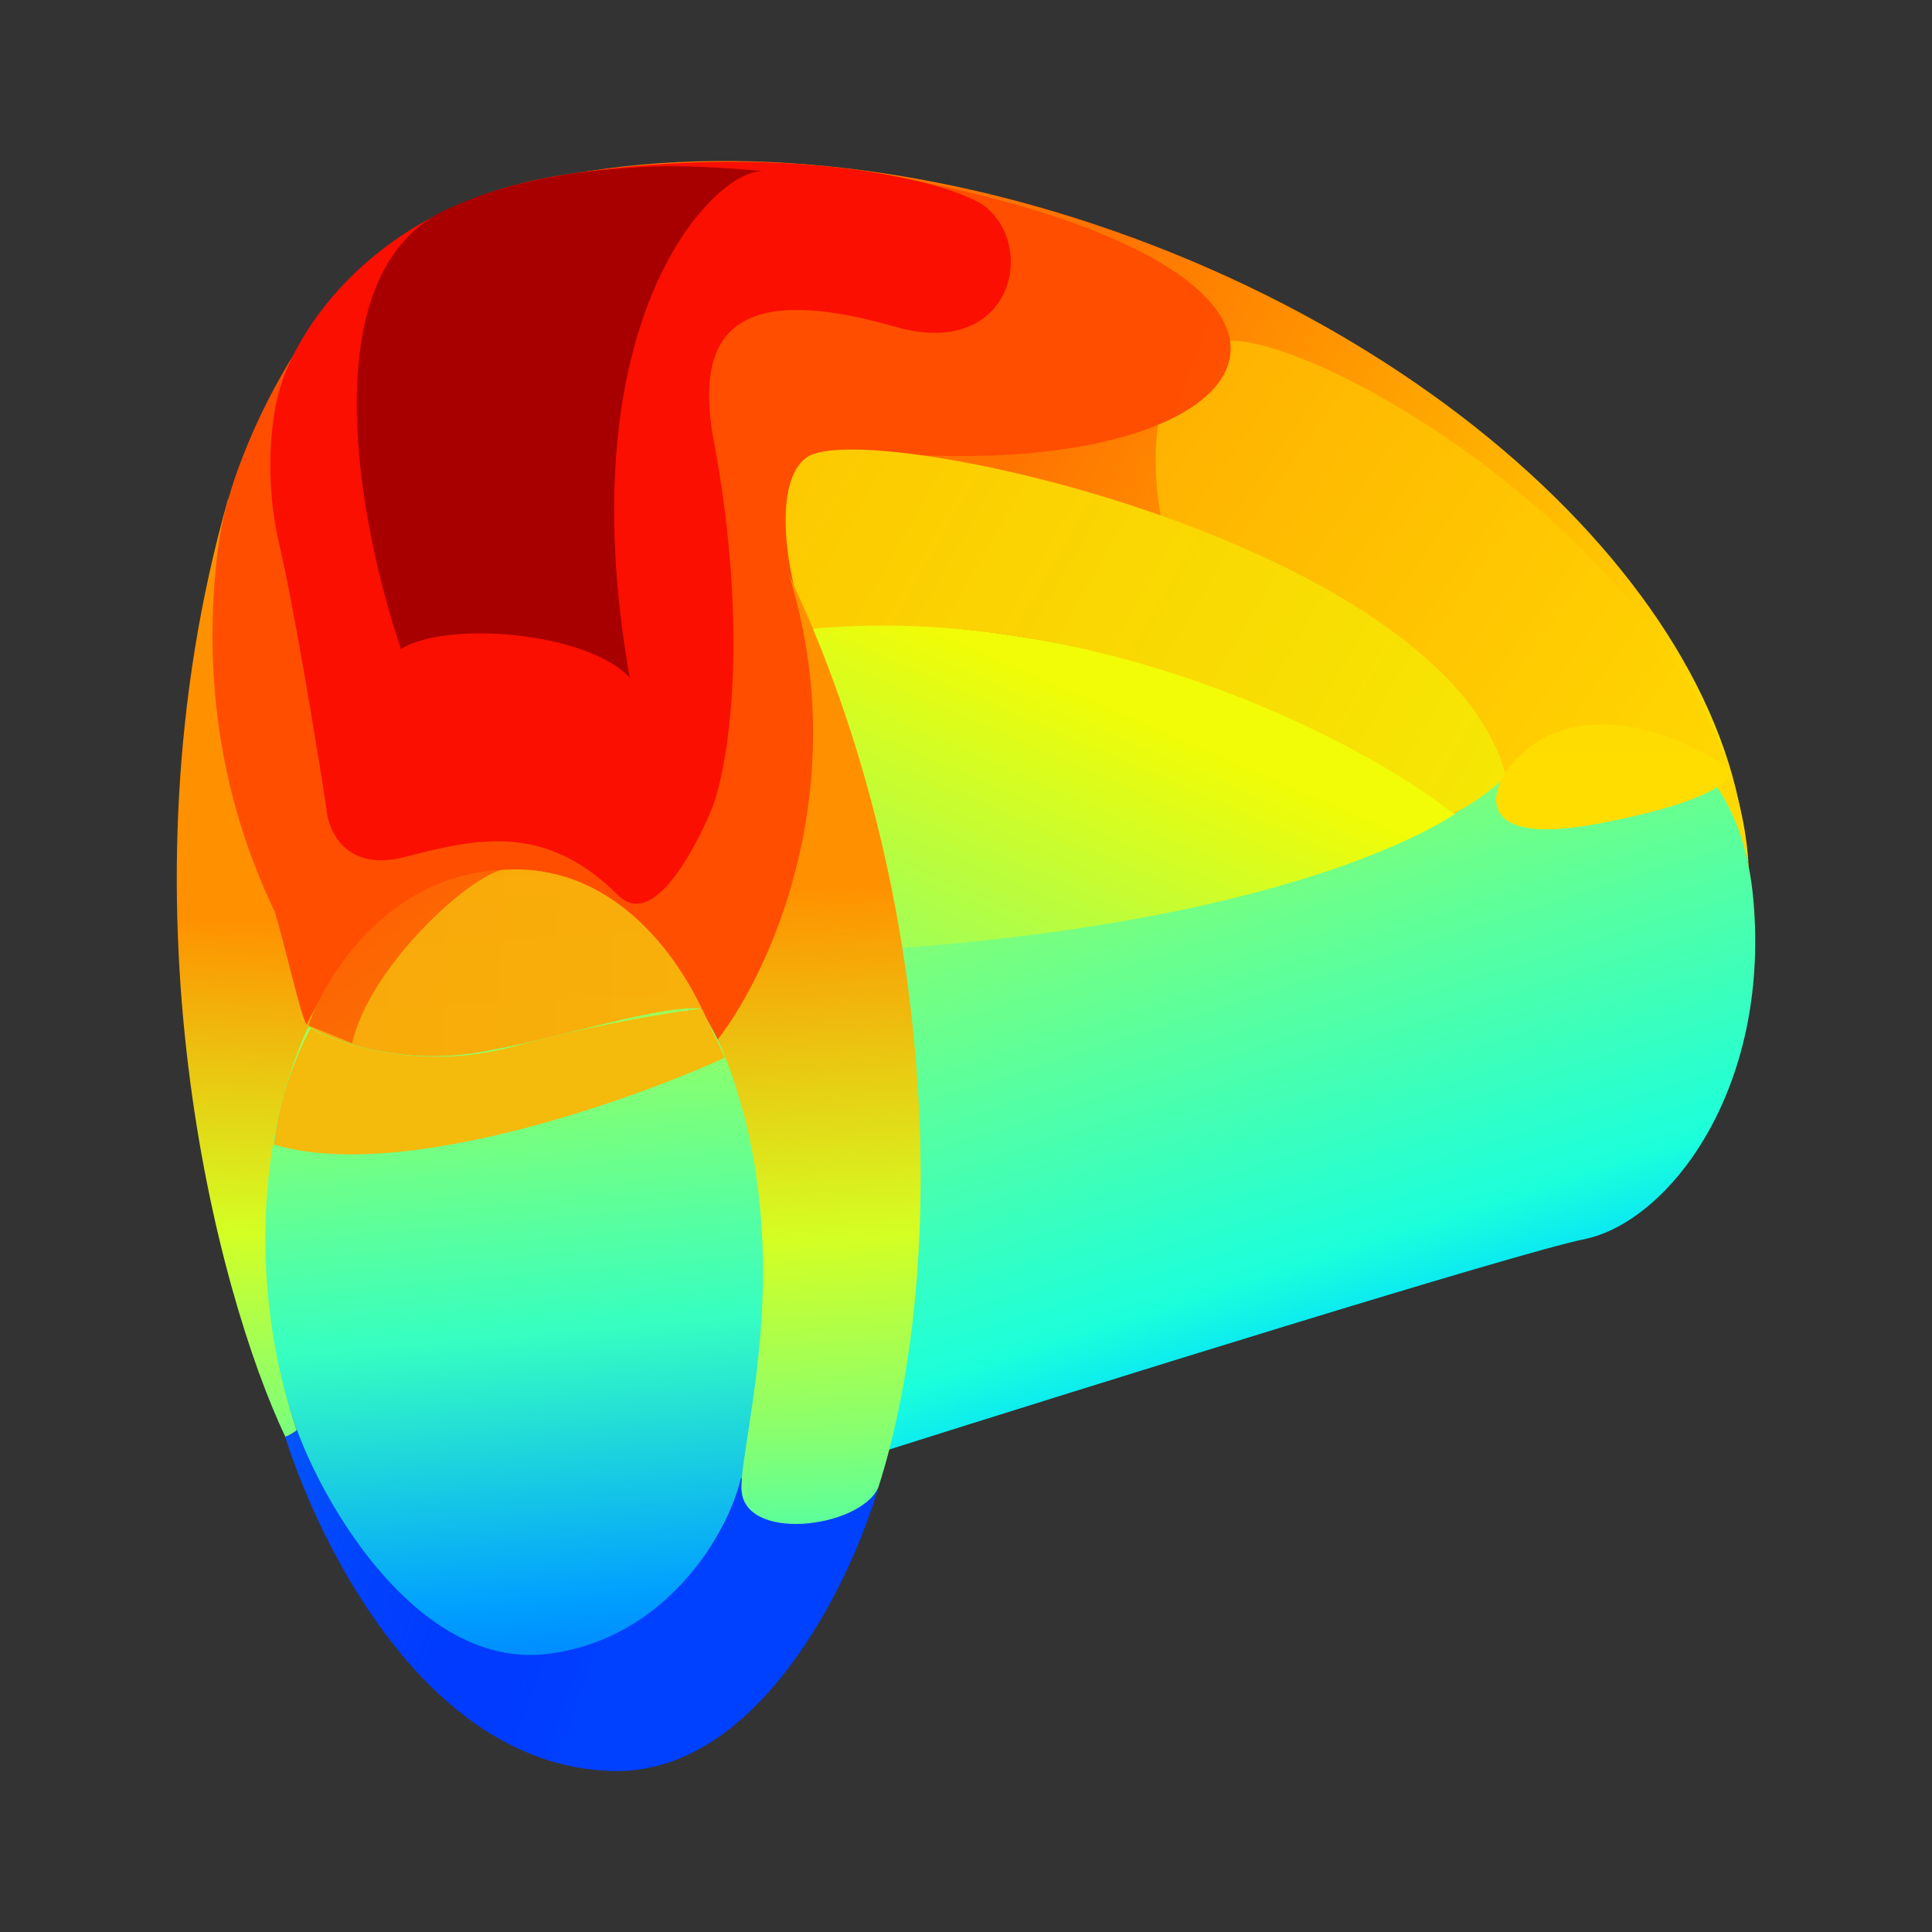 <svg xmlns="http://www.w3.org/2000/svg" width="24" height="24" fill="none" viewBox="0 0 24 24">
    <rect x="0" y="0" width="24" height="24" fill="#333333" stroke="none"/>
    <path fill="url(#CRV__a)" d="M21.445 12.261c-1.2 3.101-6.33 4.006-11.457 2.021C5.154 12.412.697 4.77 6.724 2.238c2.14-.481 4.875-.244 7.61.814 5.128 1.985 8.311 6.108 7.111 9.209"/>
    <path fill="url(#CRV__b)" d="M15.516 4.254c-1.18-.217-1.258 1.301-1.097 2.15 3.145 1.241 4.198 3.09 4.275 3.206 1.437-1.223 2.9.143 3.03 1.187-.156-3.387-4.603-6.248-6.208-6.543"/>
    <path fill="url(#CRV__c)" d="M3.687 17.772C2.863 15.234 3.62 13 4.101 12.2c-.432-2.003-1.243-6.024-1.268-6-1.423 5.008-.137 9.863.714 11.654z"/>
    <path fill="url(#CRV__d)" d="M2.71 6.802c.118-.956.718-2.107 1.1-2.638l6.814-2.058c6.982 1.158 5.353 3.991.172 3.504-1.596-.15-.826 1.333-.732 2.704.432 2.91-.225 3.25-1.24 4.752-.356-.733-1.146-2.122-2.554-2.217-1.127-.075-2.222 1.353-2.46 1.878-.063-.056-.275-1.007-.395-1.397-.625-1.303-.92-2.812-.706-4.528"/>
    <path fill="url(#CRV__e)" d="M3.466 6.748c-.196-.848-.081-1.607 0-1.88.196-.744 1.173-2.325 3.518-2.694s4.444-.058 5.2.352c.72.483.41 1.95-1.053 1.536-2.128-.615-2.457.197-2.282 1.316.474 2.476.198 4.134 0 4.653 0 0-.636 1.602-1.163 1.097-.9-.9-1.733-.724-2.655-.483-.738.193-.96-.329-.978-.614-.114-.741-.39-2.434-.587-3.283"/>
    <path fill="url(#CRV__f)" d="M5.528 2.612c-1.672.797-1.068 3.91-.547 5.45.569-.355 2.309-.214 2.841.355-.795-4.518 1.085-6.326 1.654-6.29 0 0-.934-.1-1.584-.046-.778.045-1.617.175-2.364.531"/>
    <path fill="url(#CRV__g)" d="M18.772 9.546c-1.322 1.474-5.643 2.078-7.637 2.196.415 1.994.038 5.03-.202 6.3 2.57-.813 7.92-2.48 8.75-2.649 1.038-.212 2.31-1.843 2.098-4.216s-2.161-2.521-3.01-1.631"/>
    <path fill="url(#CRV__h)" d="M10.128 7.797c-.314.132.714 2.698 1.046 3.981 5.161-.386 6.88-1.666 6.902-1.666-2.894-2.397-7.555-2.48-7.948-2.315"/>
    <path fill="url(#CRV__i)" d="M18.706 9.632c-.769-2.893-7.944-4.461-8.68-3.953-.44.303-.26 1.477 0 2.138 3.556-.349 6.892 1.39 8.014 2.28.177-.041.6-.362.666-.465"/>
    <path fill="url(#CRV__j)" d="M19.862 10.23c-1.499.285-1.373-.343-1.124-.693.794-.974 2.154-.405 2.734 0 .088.112-.112.408-1.61.693"/>
    <path fill="url(#CRV__k)" d="M6.847 20.588c1.738-.136 2.976-2.422 2.765-5.106s-1.79-4.748-3.528-4.612-2.975 2.423-2.765 5.106c.211 2.684 1.79 4.749 3.528 4.612"/>
    <path fill="url(#CRV__l)" d="M6.027 13.058c-1.05.195-1.918-.135-2.22-.324.286-.577 1.033-1.832 2.447-1.928 1.277-.088 2.094.943 2.462 1.722-.535-.044-1.64.336-2.69.53"/>
    <path fill="url(#CRV__m)" fill-opacity=".5" d="M6.027 13.058c-1.05.195-1.918-.135-2.22-.324.286-.577 1.033-1.832 2.447-1.928 1.277-.088 2.094.943 2.462 1.722-.535-.044-1.64.336-2.69.53"/>
    <path fill="url(#CRV__n)" d="M7.616 22c1.798.04 2.942-2.32 3.29-3.505l-1.703-.133c-.155.69-.94 2.016-2.416 2.185-1.568.18-2.735-1.792-3.098-2.783a.33.33 0 0 1-.147.083c.48 1.489 1.825 4.103 4.074 4.153"/>
    <path fill="url(#CRV__o)" d="M7.616 22c1.798.04 2.942-2.32 3.29-3.505l-1.703-.133c-.155.69-.94 2.016-2.416 2.185-1.568.18-2.735-1.792-3.098-2.783a.33.33 0 0 1-.147.083c.48 1.489 1.825 4.103 4.074 4.153"/>
    <path fill="url(#CRV__p)" d="M9.802 7.143c.808 2.61-.209 4.887-.883 5.767 1.057 2.458.291 4.882.291 5.57 0 .69 1.471.506 1.7 0 .849-2.63.8-7.295-1.108-11.337"/>
    <path fill="url(#CRV__q)" d="m4.374 12.959-.541-.22c.15-.467.894-1.856 2.392-1.932-.474.136-1.644 1.237-1.851 2.152"/>
    <path fill="#F4BA0C" d="M6.35 13.007c-1.122.298-2.129-.031-2.492-.233a4.2 4.2 0 0 0-.455 1.444c1.559.468 4.383-.525 5.602-1.08l-.284-.606c-.322.033-1.248.176-2.37.475"/>
    <defs>
        <linearGradient id="CRV__a" x1="8.233" x2="22.223" y1="2.58" y2="9.004" gradientUnits="userSpaceOnUse">
            <stop offset=".339" stop-color="#FF7301"/>
            <stop offset=".948" stop-color="#FFDD01"/>
        </linearGradient>
        <linearGradient id="CRV__b" x1="3.299" x2="21.726" y1="2.001" y2="14.924" gradientUnits="userSpaceOnUse">
            <stop stop-color="#FF8101"/>
            <stop offset="1" stop-color="#FFE601"/>
        </linearGradient>
        <linearGradient id="CRV__c" x1="-4.09" x2="-4.794" y1="11.045" y2="23.266" gradientUnits="userSpaceOnUse">
            <stop stop-color="#FF9100"/>
            <stop offset=".314" stop-color="#D4FF23"/>
            <stop offset=".49" stop-color="#87FF70"/>
            <stop offset=".688" stop-color="#1CFFDB"/>
            <stop offset="1" stop-color="#00BEFF"/>
        </linearGradient>
        <linearGradient id="CRV__d" x1="15.417" x2="20.755" y1="2.624" y2="4.532" gradientUnits="userSpaceOnUse">
            <stop stop-color="#FF4E00"/>
            <stop offset="1" stop-color="#FF7300"/>
        </linearGradient>
        <linearGradient id="CRV__e" x1="15.765" x2="21.864" y1="5.92" y2="6.751" gradientUnits="userSpaceOnUse">
            <stop stop-color="#FA0F00"/>
            <stop offset="1" stop-color="#FF6E01"/>
        </linearGradient>
        <linearGradient id="CRV__f" x1="4.426" x2="9.599" y1="9.002" y2="25.973" gradientUnits="userSpaceOnUse">
            <stop stop-color="#A80000"/>
            <stop offset="1" stop-color="#FA0F01"/>
        </linearGradient>
        <linearGradient id="CRV__g" x1="10.346" x2="13.917" y1="6.508" y2="17.738" gradientUnits="userSpaceOnUse">
            <stop stop-color="#FFE600"/>
            <stop offset=".469" stop-color="#7AFF7D"/>
            <stop offset=".891" stop-color="#1CFFDB"/>
            <stop offset="1" stop-color="#00DCFE"/>
        </linearGradient>
        <linearGradient id="CRV__h" x1="12.452" x2="7.688" y1="8.193" y2="19.171" gradientUnits="userSpaceOnUse">
            <stop stop-color="#F1FC06"/>
            <stop offset=".469" stop-color="#7AFF7D"/>
            <stop offset="1" stop-color="#1CFFDB"/>
        </linearGradient>
        <linearGradient id="CRV__i" x1="5.924" x2="22.543" y1="7.078" y2="16.658" gradientUnits="userSpaceOnUse">
            <stop stop-color="#FFC100"/>
            <stop offset="1" stop-color="#F1FC06"/>
        </linearGradient>
        <linearGradient id="CRV__j" x1="12.002" x2="12.002" y1="1.998" y2="22.002" gradientUnits="userSpaceOnUse">
            <stop stop-color="#FFD701"/>
            <stop offset="1" stop-color="#FFE601"/>
        </linearGradient>
        <linearGradient id="CRV__k" x1="8.422" x2="9.996" y1="3.403" y2="22.167" gradientUnits="userSpaceOnUse">
            <stop stop-color="#FFA300"/>
            <stop offset=".214" stop-color="#DEFF19"/>
            <stop offset=".464" stop-color="#A4FF53"/>
            <stop offset=".688" stop-color="#36FFC1"/>
            <stop offset=".865" stop-color="#00A0FF"/>
            <stop offset=".974" stop-color="#0064FF"/>
        </linearGradient>
        <linearGradient id="CRV__l" x1="4.35" x2="32.296" y1="11.165" y2="12.046" gradientUnits="userSpaceOnUse">
            <stop stop-color="#FF8A01"/>
            <stop offset="1" stop-color="#FFDB00"/>
        </linearGradient>
        <linearGradient id="CRV__m" x1="17.639" x2="16.098" y1="31.537" y2=".191" gradientUnits="userSpaceOnUse">
            <stop stop-color="#DFFD18"/>
            <stop offset="1" stop-color="#FDAD12"/>
        </linearGradient>
        <linearGradient id="CRV__n" x1="18.752" x2="8.642" y1="9.364" y2="14.902" gradientUnits="userSpaceOnUse">
            <stop stop-color="#14F3E6"/>
            <stop offset="1" stop-color="#0040FF"/>
        </linearGradient>
        <linearGradient id="CRV__o" x1="3.646" x2="12.261" y1="4.127" y2="7.241" gradientUnits="userSpaceOnUse">
            <stop stop-color="#09D3F3"/>
            <stop offset="1" stop-color="#0001FC" stop-opacity="0"/>
        </linearGradient>
        <linearGradient id="CRV__p" x1="6.916" x2="7.643" y1="11.212" y2="25.012" gradientUnits="userSpaceOnUse">
            <stop stop-color="#FF9100"/>
            <stop offset=".314" stop-color="#D4FF23"/>
            <stop offset=".49" stop-color="#87FF70"/>
            <stop offset=".688" stop-color="#1CFFDB"/>
            <stop offset="1" stop-color="#00D8FF"/>
        </linearGradient>
        <linearGradient id="CRV__q" x1="3.006" x2="10.931" y1="9.119" y2="21.134" gradientUnits="userSpaceOnUse">
            <stop stop-color="#FF4E01"/>
            <stop offset="1" stop-color="#F4BB0C"/>
        </linearGradient>
    </defs>
</svg>
